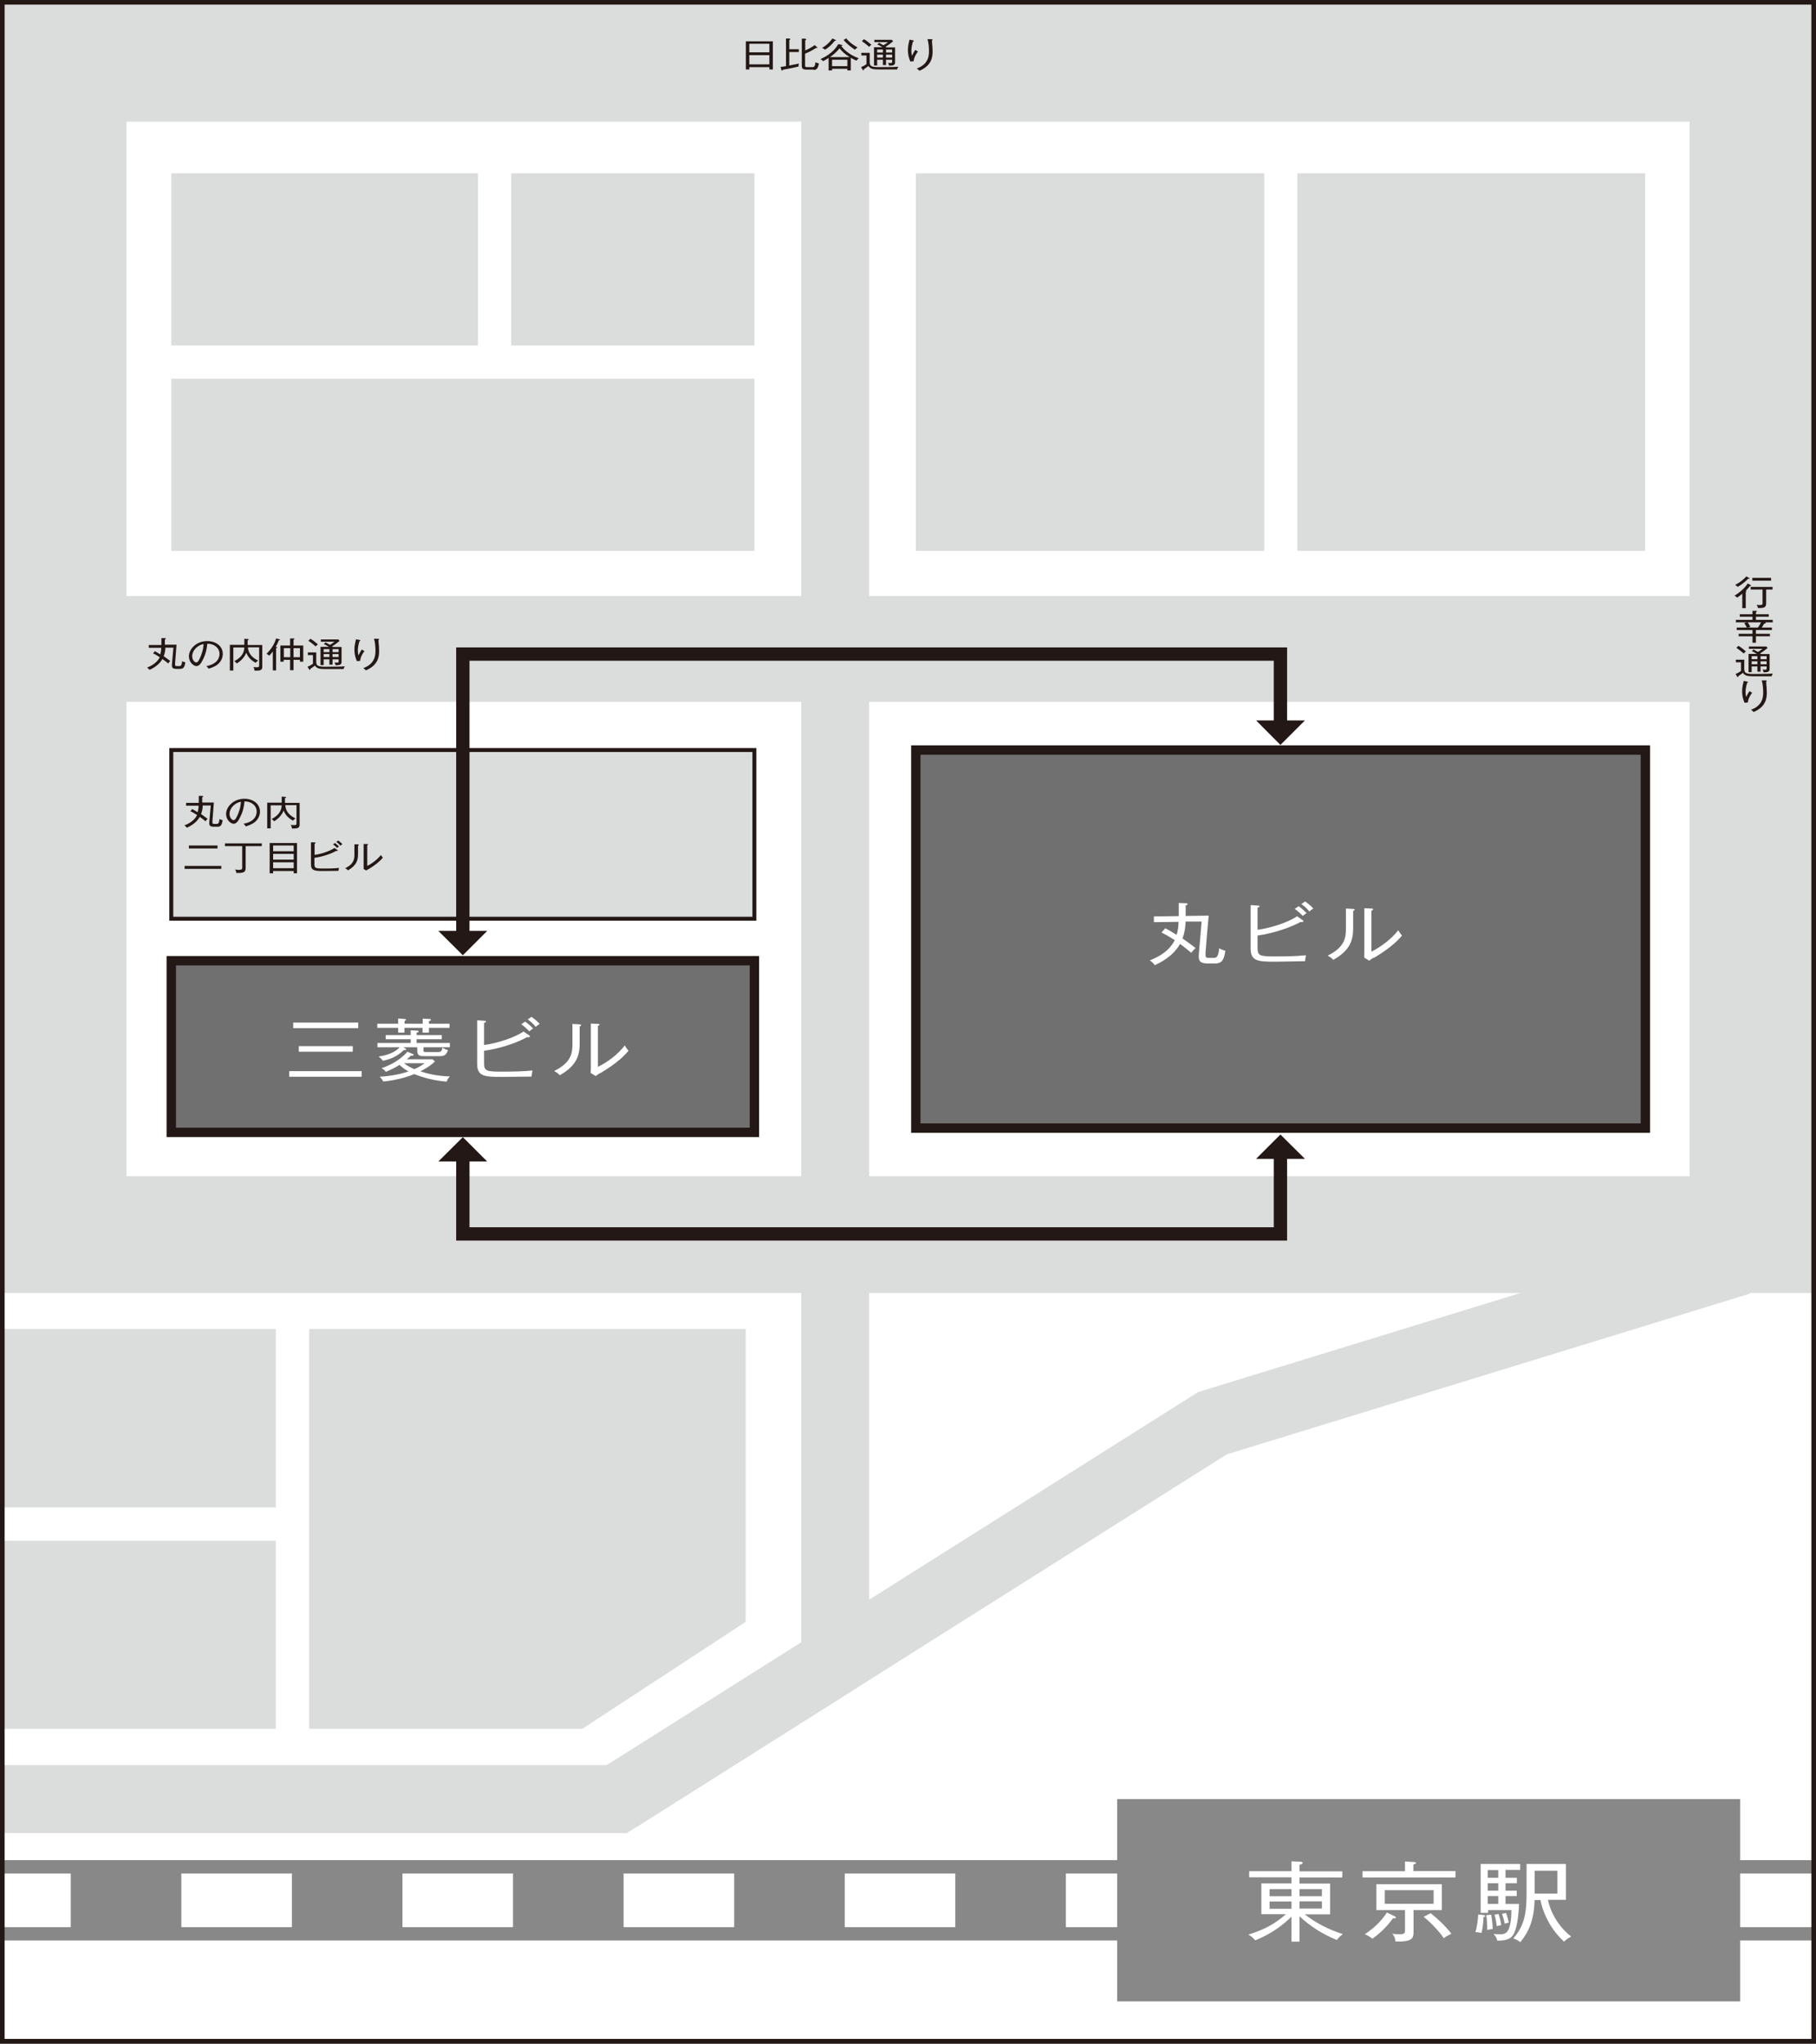 <?xml version="1.0" encoding="UTF-8"?>
<svg id="_レイヤー_2" data-name="レイヤー 2" xmlns="http://www.w3.org/2000/svg" xmlns:xlink="http://www.w3.org/1999/xlink" viewBox="0 0 110.37 124.17">
  <rect x="0" y="0" width="110.37" height="124.17" fill="#333333" stroke="none"/>
  <defs>
    <style>
      .cls-1, .cls-2, .cls-3, .cls-4, .cls-5, .cls-6, .cls-7, .cls-8 {
        fill: none;
      }

      .cls-2 {
        stroke-width: .28px;
      }

      .cls-2, .cls-4, .cls-5, .cls-6 {
        stroke: #231815;
      }

      .cls-3 {
        stroke: #dbdcdc;
        stroke-width: 4.13px;
      }

      .cls-3, .cls-4, .cls-5, .cls-6, .cls-7, .cls-8 {
        stroke-miterlimit: 10;
      }

      .cls-4 {
        stroke-width: .81px;
      }

      .cls-5 {
        stroke-width: .57px;
      }

      .cls-6 {
        stroke-width: .24px;
      }

      .cls-9 {
        fill: #dbdcdc;
      }

      .cls-10 {
        fill: #231815;
      }

      .cls-7 {
        stroke: #fff;
        stroke-dasharray: 6.72 6.72;
        stroke-width: 3.26px;
      }

      .cls-11 {
        fill: #fff;
      }

      .cls-12 {
        fill: #717071;
      }

      .cls-13 {
        fill: #888;
      }

      .cls-14 {
        clip-path: url(#clippath);
      }

      .cls-8 {
        stroke: #888;
        stroke-linecap: round;
        stroke-width: 4.88px;
      }
    </style>
    <clipPath id="clippath">
      <rect class="cls-1" x=".14" y=".14" width="110.09" height="123.88"/>
    </clipPath>
  </defs>
  <g id="_レイヤー_1-2" data-name="レイヤー 1">
    <g>
      <g class="cls-14">
        <rect class="cls-9" x=".14" y=".14" width="110.09" height="123.88"/>
        <rect class="cls-11" x=".14" y="78.56" width="110.09" height="45.47"/>
        <rect class="cls-11" x="7.69" y="42.64" width="95" height="28.82"/>
        <rect class="cls-11" x="7.69" y="7.39" width="95" height="28.82"/>
        <rect class="cls-9" x="10.41" y="23.01" width="35.44" height="10.46"/>
        <polygon class="cls-9" points="45.32 98.54 35.39 105.04 18.79 105.04 18.79 80.75 45.32 80.75 45.32 98.54"/>
        <rect class="cls-9" x="10.41" y="10.53" width="18.64" height="10.46"/>
        <rect class="cls-9" x="31.07" y="10.53" width="14.78" height="10.46"/>
        <rect class="cls-9" x=".14" y="93.61" width="16.62" height="11.43"/>
        <rect class="cls-9" x=".14" y="80.75" width="16.62" height="10.84"/>
        <rect class="cls-9" x="78.85" y="10.53" width="21.14" height="22.94"/>
        <rect class="cls-9" x="55.66" y="10.53" width="21.18" height="22.94"/>
        <rect class="cls-9" x="10.41" y="45.57" width="35.44" height="10.25"/>
        <rect class="cls-6" x="10.41" y="45.57" width="35.44" height="10.25"/>
        <rect class="cls-12" x="10.41" y="58.37" width="35.44" height="10.43"/>
        <rect class="cls-5" x="10.41" y="58.37" width="35.44" height="10.43"/>
        <rect class="cls-12" x="55.66" y="45.57" width="44.34" height="22.97"/>
        <rect class="cls-5" x="55.66" y="45.57" width="44.34" height="22.97"/>
        <g>
          <path class="cls-11" d="M17.58,65.42v-.34h4.4v.34h-4.4ZM17.82,62.47v-.34h3.95v.34h-3.95ZM18.16,63.9v-.34h3.28v.34h-3.28Z"/>
          <path class="cls-11" d="M25.73,63.77c0,.13.01.15.2.15h.67c.18,0,.25-.02.29-.27.12.08.19.11.34.16-.14.32-.23.36-.55.36h-.86c-.26,0-.46,0-.46-.32v-.22h-.86l.12.06s.07.04.07.07c0,.03-.04.04-.06.04s-.04,0-.09,0c-.42.41-.84.56-1.27.65-.08-.11-.15-.17-.26-.26.84-.11,1.18-.45,1.28-.56h-1.35v-.26h2.02v-.23h-1.52v-.25h1.52v-.29l.38.02c.06,0,.1.01.1.05,0,.05-.05.06-.12.07v.15h1.53v.25h-1.53v.23h2.02v.26h-1.6v.14ZM24.21,61.88l.38.03s.09.01.09.05c0,.04-.04.05-.09.07v.17h1.1v-.31l.41.02s.09,0,.09.05c0,.05-.07.07-.12.08v.16h1.25v.25h-1.25v.29h-.39v-.29h-1.1v.29h-.38v-.29h-1.27v-.25h1.27v-.32ZM26.43,64.5c-.1.09-.37.34-.88.59.38.13.98.29,1.79.31-.14.14-.17.26-.19.32-.31-.03-1.08-.1-1.97-.46-.9.36-1.69.43-1.89.45-.05-.11-.11-.18-.21-.29.78-.05,1.35-.19,1.75-.32-.17-.1-.32-.18-.55-.4-.19.12-.47.28-.83.42-.07-.09-.15-.16-.26-.22.38-.13,1.06-.41,1.57-1l.31.13c.06.02.07.04.07.06,0,.06-.13.06-.17.05-.04.04-.08.09-.25.22h1.57l.15.14ZM24.56,64.6c.18.15.38.25.62.36.36-.15.53-.29.62-.36h-1.24Z"/>
          <path class="cls-11" d="M32.31,65.41c-.28,0-1.53.02-1.78.02-1.06,0-1.53-.02-1.53-.79v-2.65l.45.03s.09,0,.09.05c0,.04-.06.06-.12.08v1.34c.81-.1,1.88-.46,2.4-.82l.36.25s.03.03.03.05c0,.05-.09.05-.11.05-.02,0-.04,0-.08,0-.51.29-1.57.69-2.6.82v.74c0,.48.11.53,1.04.53.57,0,1.35-.01,1.9-.07-.02.11-.03.18-.06.38ZM32.17,62.66c-.06-.06-.25-.26-.49-.43l.24-.16c.13.09.35.28.48.42-.08.05-.15.1-.23.17ZM32.56,62.39c-.2-.24-.33-.34-.49-.45l.23-.16c.14.09.38.29.5.43-.12.08-.16.11-.24.18Z"/>
          <path class="cls-11" d="M35.23,62.37v1.02c0,.68-.14,1.34-1.21,1.94-.06-.07-.12-.13-.34-.26,1.06-.51,1.11-1.12,1.11-1.64v-1.22l.42.03s.11,0,.11.05c0,.04-.05.06-.1.08ZM36.48,65.19c-.17.1-.19.12-.27.19l-.31-.19c0-.08.01-.21.01-.32v-2.68l.43.02c.05,0,.1,0,.1.04s-.04.05-.1.08v2.49c.63-.31,1.23-.78,1.63-1.3.12.18.15.24.23.32-.36.44-.92.89-1.73,1.37Z"/>
        </g>
        <g>
          <path class="cls-11" d="M70.8,56.39c.24.12.29.15.71.41.09-.28.11-.54.12-.79l-1.5.02v-.35s1.51-.02,1.51-.02c0-.27,0-.53,0-.8l.45.02s.09.01.09.05c0,.05-.08.07-.12.08,0,.1,0,.55,0,.64l1.4-.02c0,.05-.08.85-.09.99l-.1,1.24c0,.05,0,.12,0,.15,0,.18.04.19.27.19h.19c.18,0,.31,0,.37-.59.08.05.17.11.37.15-.08.65-.28.78-.64.78h-.38c-.47,0-.63-.1-.59-.56l.17-1.99h-.97c-.02.39-.07.7-.19,1.03.32.22.45.32.79.58-.09.08-.19.2-.26.29-.22-.19-.44-.36-.68-.54-.44.78-1.23,1.15-1.54,1.29-.07-.1-.15-.19-.3-.29,1.01-.39,1.36-.92,1.52-1.23-.46-.29-.7-.41-.81-.46l.24-.27Z"/>
          <path class="cls-11" d="M79.32,58.4c-.28,0-1.53.03-1.78.03-1.06,0-1.53-.02-1.53-.79v-2.65l.45.03s.09,0,.09.05c0,.04-.06.06-.12.08v1.34c.81-.1,1.88-.46,2.4-.82l.36.25s.03.03.03.05c0,.05-.09.05-.11.05-.02,0-.04,0-.08,0-.51.29-1.57.68-2.6.82v.74c0,.48.11.53,1.04.53.57,0,1.35-.01,1.9-.07-.02.11-.03.18-.06.38ZM79.18,55.65c-.06-.06-.25-.26-.49-.43l.24-.16c.13.09.35.28.48.42-.08.05-.15.1-.23.17ZM79.58,55.38c-.2-.24-.33-.34-.49-.45l.23-.16c.14.09.38.29.5.43-.12.07-.16.11-.24.18Z"/>
          <path class="cls-11" d="M82.24,55.36v1.02c0,.69-.14,1.34-1.21,1.94-.06-.08-.12-.13-.34-.26,1.06-.51,1.11-1.12,1.11-1.64v-1.22l.42.02s.11,0,.11.05c0,.04-.05.06-.1.08ZM83.49,58.18c-.17.1-.19.12-.27.19l-.31-.19c0-.08.01-.21.01-.32v-2.68l.43.02c.05,0,.1,0,.1.05s-.04.05-.1.08v2.49c.63-.32,1.23-.79,1.63-1.3.12.18.15.24.23.32-.36.44-.92.89-1.73,1.37Z"/>
        </g>
        <g>
          <path class="cls-10" d="M11.65,49.14c.12.06.15.08.36.21.04-.14.06-.28.06-.4h-.76s0-.17,0-.17h.77c0-.14,0-.28,0-.42h.23s.04.02.04.04c0,.03-.04.04-.06.04,0,.05,0,.28,0,.32h.71s-.04.42-.04.49l-.05.63s0,.06,0,.08c0,.09.02.1.14.1h.1c.09,0,.16,0,.19-.3.04.03.09.05.19.07-.04.33-.14.4-.32.4h-.19c-.24,0-.32-.05-.3-.28l.09-1.01h-.49c0,.2-.04.35-.1.52.16.11.23.17.4.29-.05.04-.1.1-.13.15-.11-.1-.22-.18-.35-.27-.22.4-.62.58-.78.66-.04-.05-.08-.09-.15-.14.51-.2.69-.47.77-.63-.23-.15-.35-.21-.41-.23l.12-.14Z"/>
          <path class="cls-10" d="M15.52,49.92c-.2.18-.47.25-.58.29-.07-.1-.1-.13-.14-.16.73-.13.8-.57.8-.74,0-.35-.3-.62-.74-.62-.03.31-.09.62-.27.97-.13.27-.25.39-.39.39-.18,0-.46-.24-.46-.59,0-.44.45-.93,1.11-.93.52,0,.95.3.95.78,0,.22-.09.44-.29.62ZM13.95,49.44c0,.23.14.39.25.39s.19-.2.25-.33c.17-.4.19-.68.19-.79-.41.08-.69.43-.69.73Z"/>
          <path class="cls-10" d="M17.74,50.31c-.01-.08-.03-.12-.07-.19.09.01.17.01.19.01.11,0,.16,0,.16-.1v-1.11h-.68c.02.43.33.67.62.8-.07.05-.1.08-.15.14-.33-.17-.48-.39-.57-.61-.06.14-.21.43-.58.65-.04-.05-.08-.09-.15-.14.57-.29.6-.66.61-.83h-.67v1.4h-.21v-1.56h.88v-.37l.22.02s.05,0,.05.03c0,.02-.03.03-.07.04v.29h.89v1.33c0,.23-.17.23-.48.23Z"/>
        </g>
        <g>
          <path class="cls-10" d="M11.22,52.79v-.18h2.23v.18h-2.23ZM11.48,51.55v-.18h1.74v.18h-1.74Z"/>
          <path class="cls-10" d="M14.93,51.42v1.31c0,.27-.13.32-.57.31,0-.11-.05-.17-.07-.21.13.02.21.02.22.02.2,0,.21-.06.21-.12v-1.32h-1.05v-.17h2.24v.17h-.97Z"/>
          <path class="cls-10" d="M16.6,52.91v.15h-.21v-1.84h1.66v1.84h-.2v-.14h-1.25ZM17.85,51.72v-.35h-1.25v.35h1.25ZM17.85,52.23v-.35h-1.25v.35h1.25ZM17.85,52.75v-.36h-1.25v.36h1.25Z"/>
          <path class="cls-10" d="M20.57,52.91c-.14,0-.78.01-.9.01-.53,0-.77-.01-.77-.4v-1.34h.23s.05.02.05.04c0,.02-.03.03-.06.04v.68c.41-.05.95-.24,1.21-.42l.18.13s.02.02.02.03c0,.02-.04.02-.06.02,0,0-.02,0-.04,0-.26.15-.8.35-1.32.42v.38c0,.24.05.27.53.27.29,0,.68,0,.96-.04-.01.06-.02.09-.03.19ZM20.49,51.52s-.12-.13-.25-.22l.12-.08c.06.05.18.14.24.21-.04.03-.08.05-.11.09ZM20.69,51.38c-.1-.12-.17-.17-.25-.23l.12-.08c.07.05.19.15.25.22-.06.04-.08.05-.12.09Z"/>
          <path class="cls-10" d="M21.76,51.37v.52c0,.35-.07.68-.61.99-.03-.04-.06-.06-.17-.13.54-.26.56-.57.56-.83v-.62h.21s.06.02.06.04c0,.02-.02.03-.05.04ZM22.4,52.8c-.09.05-.1.06-.14.09l-.16-.09s0-.11,0-.16v-1.36h.22s.05,0,.05.03-.02.03-.05.04v1.26c.32-.16.62-.4.83-.66.06.09.08.12.12.16-.18.22-.46.45-.87.7Z"/>
        </g>
        <g>
          <path class="cls-10" d="M106.22,42.68l-.19.02c-.15-.34-.15-.62-.15-.7,0-.19.03-.35.08-.55,0-.05.01-.05.02-.08l.2.04s.06.01.06.04c0,.02-.02.03-.05.03-.02.07-.1.29-.1.56,0,.16.02.24.04.31.11-.24.17-.32.21-.36.05.05.1.07.15.1-.11.14-.24.35-.26.59ZM107.34,41.41c0,.06.02.33.03.39,0,.08.01.18.01.29,0,.33-.05.85-.8,1.17-.07-.07-.08-.08-.16-.14.72-.25.74-.81.74-1.04s-.02-.53-.09-.74h.25s.06.01.06.04c0,.03-.03.03-.05.03Z"/>
          <path class="cls-10" d="M107.7,41.09h-1.09c-.42,0-.55-.03-.68-.21-.09.07-.18.13-.28.2,0,0,0,.02,0,.03,0,.02-.01.03-.03.03s-.03-.01-.04-.03l-.1-.16c.13-.05.2-.09.33-.18v-.53h-.31v-.16h.51v.56c0,.22.06.31.54.31.9,0,1.01-.01,1.2-.03-.03.04-.06.09-.08.18ZM105.97,39.7c-.16-.14-.28-.23-.44-.34l.13-.12c.14.08.33.23.45.34-.05.04-.08.06-.14.13ZM107.18,40.84c0-.05-.03-.11-.06-.16.04,0,.11.01.15.01.07,0,.1-.02.1-.07v-.13h-.37v.32h-.19v-.32h-.35v.35h-.19v-1.11h.51c-.16-.1-.24-.14-.31-.17l.11-.1c.07.04.09.05.26.15.08-.04.18-.11.28-.19h-.83v-.14h1.06l.08.09c-.14.12-.32.25-.46.33.02.01.04.03.06.04h.52v.9c0,.17-.09.21-.38.21ZM106.81,39.87h-.35v.18h.35v-.18ZM106.81,40.18h-.35v.18h.35v-.18ZM107.37,39.87h-.37v.18h.37v-.18ZM107.37,40.18h-.37v.18h.37v-.18Z"/>
          <path class="cls-10" d="M107.18,37.81h.08s.06.01.06.04c0,.03-.05.03-.1.04-.05.09-.08.13-.15.24h.62v.15h-.97v.23h.85v.15h-.85v.39h-.21v-.39h-.84v-.15h.84v-.23h-.96v-.15h.62c-.04-.08-.12-.21-.16-.28l.19-.04h-.7v-.15h1.01v-.19h-.77v-.15h.77v-.21h.22s.05.02.05.04c0,.01,0,.03-.06.04v.13h.78v.15h-.78v.19h1.02v.15h-.57ZM106.22,37.81c.06.08.11.18.16.28l-.18.04h.64c.07-.1.14-.21.19-.32h-.81Z"/>
          <path class="cls-10" d="M106.35,35.61c-.1.14-.24.27-.26.29.02,0,.06.01.06.03,0,.02-.04.03-.05.03v.99h-.21v-.88c-.11.1-.2.16-.31.24-.05-.05-.1-.09-.16-.12.35-.21.67-.52.8-.74l.17.09s.03.02.03.04c0,.03-.04.03-.08.03ZM106.29,35.16s-.01,0-.04,0c-.22.22-.39.35-.64.5-.05-.06-.12-.1-.16-.12.25-.12.53-.34.69-.52l.17.1s.03.02.03.03c0,.01-.02.02-.04.02ZM107.34,35.83v.83c0,.25-.13.29-.5.28-.02-.11-.05-.15-.08-.19.11.01.19.01.2.01.16,0,.16-.04.16-.11v-.83h-.72v-.16h1.33v.16h-.39ZM106.5,35.28v-.17h1.14v.17h-1.14Z"/>
        </g>
        <line class="cls-8" x1="-25.84" y1="115.46" x2="175.6" y2="115.46"/>
        <line class="cls-7" x1="-15.86" y1="115.46" x2="168.98" y2="115.46"/>
        <rect class="cls-1" x=".14" y=".14" width="110.09" height="123.88"/>
        <rect class="cls-13" x="67.9" y="109.31" width="37.86" height="12.29"/>
        <g>
          <path class="cls-11" d="M78.98,117.97h-.49v-1.52c-.54.54-1.25,1.06-2.2,1.44-.18-.21-.29-.27-.42-.35.92-.28,1.64-.65,2.28-1.24h-1.49v-1.87h1.83v-.37h-2.57v-.37h2.57v-.6l.51.02c.11,0,.17.02.17.08,0,.07-.14.1-.19.11v.4h2.6v.37h-2.6v.37h1.86v1.87h-1.54c.67.53,1.46.93,2.31,1.2-.27.21-.32.31-.36.36-.86-.35-1.63-.84-2.27-1.44v1.54ZM78.49,114.78h-1.33v.43h1.33v-.43ZM78.49,115.53h-1.33v.44h1.33v-.44ZM78.98,115.21h1.36v-.43h-1.36v.43ZM78.98,115.96h1.36v-.44h-1.36v.44Z"/>
          <path class="cls-11" d="M82.81,114.08v-.39h2.58v-.59l.53.03c.07,0,.14.02.14.06,0,.05-.07.07-.16.09v.4h2.56v.39h-5.66ZM84.66,116.55c-.27.38-.68.84-1.25,1.24-.19-.14-.27-.19-.46-.27.53-.36.97-.75,1.34-1.32l.46.22s.09.05.09.08c0,.06-.1.06-.18.05ZM85.91,116.04v1.33c0,.4-.08.62-1.1.59-.02-.26-.12-.39-.19-.47.12.02.27.03.45.03.28,0,.32-.07.32-.21v-1.26h-1.74v-1.57h3.98v1.57h-1.73ZM87.13,114.84h-2.97v.83h2.97v-.83ZM87.75,117.76c-.29-.42-.8-.97-1.23-1.3l.43-.22c.38.29.93.81,1.26,1.25-.21.1-.27.13-.46.27Z"/>
          <path class="cls-11" d="M90.16,116.5c0,.05-.02.58-.12.94-.22-.04-.29-.05-.37-.05.11-.35.15-.77.17-1.07l.32.03s.11.02.11.06-.05.06-.11.08ZM91.5,113.62v.47h.69v.33h-.69v.45h.68v.33h-.68v.48h.82c-.02.71-.14,1.64-.4,1.94-.17.2-.4.29-.92.29-.04-.17-.09-.26-.23-.41.09.01.2.02.37.02.34,0,.7,0,.72-1.47h-1.42v.17h-.45v-2.97h2.4v.36h-.88ZM90.39,117.26c0-.3-.02-.67-.06-.9l.3-.03c.06.35.08.58.09.87-.12.02-.24.03-.33.06ZM91.06,113.62h-.64v.47h.64v-.47ZM91.06,114.42h-.64v.45h.64v-.45ZM91.06,115.2h-.64v.48h.64v-.48ZM90.97,117.03c-.02-.13-.05-.41-.14-.7l.25-.04c.08.27.12.41.16.67-.04.01-.24.06-.28.07ZM91.45,116.88c-.04-.22-.08-.37-.16-.6l.24-.05c.07.18.13.39.17.58-.09.02-.14.04-.25.07ZM95.06,117.97c-.33-.29-1.15-1.15-1.44-2.53h-.35c-.04,1.22-.35,1.93-.87,2.56-.12-.1-.28-.18-.43-.23.72-.8.81-1.63.81-2.81v-1.71h2.39v2.18h-1.09c.13.68.59,1.59,1.41,2.23-.24.13-.31.19-.42.3ZM94.65,113.66h-1.38v1.39h1.38v-1.39Z"/>
        </g>
        <polyline class="cls-3" points="-6.27 109.31 37.49 109.31 50.76 100.93 50.76 -19.36"/>
        <rect class="cls-1" x=".14" y=".14" width="110.09" height="123.88"/>
        <line class="cls-3" x1="37.49" y1="109.31" x2="50.76" y2="100.93"/>
        <polyline class="cls-3" points="37.49 109.31 73.69 86.47 105.76 76.62"/>
        <rect class="cls-1" x=".14" y=".14" width="110.09" height="123.88"/>
        <polyline class="cls-4" points="77.82 70.21 77.82 74.97 28.13 74.97 28.13 70.38"/>
        <polygon class="cls-10" points="79.31 70.41 76.34 70.41 77.82 68.93 79.31 70.41"/>
        <polygon class="cls-10" points="26.64 70.57 29.61 70.57 28.13 69.09 26.64 70.57"/>
        <polyline class="cls-4" points="28.13 56.76 28.13 39.74 77.82 39.74 77.82 43.97"/>
        <polygon class="cls-10" points="26.64 56.56 29.61 56.56 28.13 58.04 26.64 56.56"/>
        <polygon class="cls-10" points="79.31 43.77 76.34 43.77 77.82 45.26 79.31 43.77"/>
        <g>
          <path class="cls-10" d="M46.76,4.21v-.13h-1.22v.14h-.21v-1.71h1.64v1.71h-.21ZM46.76,2.66h-1.22v.52h1.22v-.52ZM46.76,3.35h-1.22v.56h1.22v-.56Z"/>
          <path class="cls-10" d="M48.54,4.04c-.28.07-.52.12-.97.2,0,.04-.02.05-.04.05-.02,0-.03-.02-.04-.04l-.05-.18c.13-.02.21-.03.33-.05v-1.68h.22s.05.03.05.04c0,.03-.04.03-.07.04v.57h.58v.17h-.58v.82c.21-.04.36-.07.59-.12-.02.04-.03.11-.03.17ZM49.43,4.23h-.39c-.26,0-.31-.06-.31-.26v-1.62h.21s.06.02.06.05c0,.02-.01.02-.06.04v.63c.22-.11.38-.18.57-.33l.15.13s.02.02.02.03c0,.01,0,.02-.02.02-.01,0-.03,0-.06-.01-.3.2-.53.29-.67.35v.71c0,.09.01.11.15.11h.29c.08,0,.16,0,.19-.3.07.04.12.06.21.07-.06.33-.15.4-.33.4Z"/>
          <path class="cls-10" d="M52.07,3.69c-.05-.02-.2-.08-.36-.18v.77h-.21v-.1h-.93v.1h-.21v-.76s-.18.12-.34.2c-.05-.07-.08-.09-.16-.13.47-.2.86-.51,1.09-.91l.22.05s.03.01.03.03-.03.02-.07.03c.09.13.4.51,1.06.75-.07.06-.09.08-.13.14ZM50.73,2.48c-.22.29-.42.44-.59.54-.06-.06-.09-.07-.18-.11.34-.19.52-.42.63-.57l.18.08s.04.02.04.03c0,.02-.02.02-.07.03ZM51.03,2.93c-.22.28-.48.47-.59.54h1.2c-.24-.15-.44-.31-.62-.54ZM51.5,3.63h-.93v.39h.93v-.39ZM51.96,3.02c-.22-.14-.52-.38-.69-.59l.16-.1c.09.11.27.32.69.55-.01.01-.1.07-.16.14Z"/>
          <path class="cls-10" d="M54.55,4.22h-1.09c-.42,0-.55-.03-.68-.21-.09.07-.18.13-.28.2,0,0,0,.02,0,.03,0,.02-.01.03-.03.03s-.03-.01-.04-.03l-.1-.16c.13-.05.2-.09.33-.18v-.53h-.31v-.16h.51v.56c0,.22.06.31.54.31.9,0,1.01-.01,1.2-.03-.03.04-.06.09-.08.18ZM52.82,2.84c-.16-.14-.28-.23-.44-.34l.13-.12c.14.08.33.23.45.34-.05.04-.08.06-.14.13ZM54.03,3.98c0-.05-.03-.11-.06-.16.04,0,.11.01.15.01.07,0,.1-.02.1-.07v-.13h-.37v.32h-.19v-.32h-.35v.35h-.19v-1.11h.51c-.16-.1-.24-.14-.31-.17l.11-.1c.07.04.09.05.26.15.08-.04.18-.11.28-.19h-.83v-.14h1.06l.08.09c-.14.12-.32.25-.46.33.02.01.04.03.06.04h.52v.9c0,.17-.09.21-.38.21ZM53.66,3.01h-.35v.18h.35v-.18ZM53.66,3.32h-.35v.18h.35v-.18ZM54.22,3.01h-.37v.18h.37v-.18ZM54.22,3.32h-.37v.18h.37v-.18Z"/>
          <path class="cls-10" d="M55.52,3.72l-.19.02c-.15-.34-.15-.62-.15-.7,0-.19.03-.35.08-.55,0-.05.01-.05.02-.08l.2.04s.06.01.06.04c0,.02-.02.03-.05.03-.02.07-.1.29-.1.56,0,.16.02.24.04.31.11-.24.17-.32.21-.36.05.05.1.07.15.1-.11.14-.24.35-.26.59ZM56.64,2.45c0,.06.02.33.03.39,0,.08.01.18.01.29,0,.33-.05.85-.8,1.17-.07-.07-.08-.08-.16-.14.72-.25.74-.81.74-1.04s-.02-.53-.09-.74h.25s.06.01.06.04c0,.03-.03.03-.05.03Z"/>
        </g>
        <g>
          <path class="cls-10" d="M9.38,39.55c.12.06.15.08.36.21.04-.14.06-.28.06-.4h-.76s0-.17,0-.17h.77c0-.14,0-.28,0-.42h.23s.04.02.04.04c0,.03-.04.04-.06.04,0,.05,0,.28,0,.32h.71s-.04.42-.04.49l-.05.63s0,.06,0,.08c0,.09.02.1.14.1h.1c.09,0,.16,0,.19-.3.04.03.09.05.19.07-.04.33-.14.4-.32.4h-.19c-.24,0-.32-.05-.3-.28l.09-1.01h-.49c0,.2-.04.35-.1.52.16.11.23.17.4.29-.05.04-.1.1-.13.15-.11-.1-.22-.18-.35-.27-.22.4-.62.58-.78.66-.04-.05-.08-.09-.15-.14.51-.2.69-.47.77-.63-.23-.15-.35-.21-.41-.23l.12-.14Z"/>
          <path class="cls-10" d="M13.26,40.34c-.2.18-.47.25-.58.29-.07-.1-.1-.13-.14-.16.73-.13.8-.57.8-.74,0-.35-.3-.62-.74-.62-.03.31-.09.62-.27.97-.13.27-.25.39-.39.39-.18,0-.46-.24-.46-.59,0-.44.45-.93,1.11-.93.52,0,.95.3.95.78,0,.22-.09.44-.29.62ZM11.68,39.86c0,.23.14.39.25.39s.19-.2.25-.33c.17-.4.19-.68.19-.79-.41.08-.69.43-.69.73Z"/>
          <path class="cls-10" d="M15.47,40.72c-.01-.08-.03-.12-.07-.19.09.01.17.01.19.01.11,0,.16,0,.16-.1v-1.11h-.68c.02.43.33.67.62.8-.07.05-.1.08-.15.14-.33-.17-.48-.39-.57-.61-.06.14-.21.43-.58.65-.04-.05-.08-.09-.15-.14.57-.29.6-.66.61-.83h-.67v1.4h-.21v-1.56h.88v-.37l.22.02s.05,0,.05.03c0,.02-.03.03-.07.04v.29h.89v1.33c0,.23-.17.23-.48.23Z"/>
          <path class="cls-10" d="M16.95,38.89c-.05.13-.1.25-.19.41.05.01.08.01.08.04s-.03.03-.06.04v1.35h-.2v-1.15s-.11.15-.22.26c-.03-.03-.07-.07-.16-.12.33-.32.5-.65.58-.93l.19.05s.05.02.05.03c0,.03-.04.03-.07.03ZM18.23,40.2v-.11h-.39v.63h-.21v-.63h-.39v.11h-.2v-.98h.59v-.43h.21s.06.01.06.03-.02.03-.06.04v.36h.59v.98h-.21ZM17.64,39.38h-.39v.55h.39v-.55ZM18.23,39.38h-.39v.55h.39v-.55Z"/>
          <path class="cls-10" d="M20.91,40.65h-1.09c-.42,0-.55-.03-.68-.21-.09.07-.18.13-.28.2,0,0,0,.02,0,.03,0,.02-.01.03-.03.03s-.03-.01-.04-.03l-.1-.16c.13-.05.2-.09.33-.18v-.53h-.31v-.16h.51v.56c0,.22.06.31.54.31.9,0,1.01-.01,1.2-.03-.03.04-.06.09-.08.18ZM19.18,39.27c-.16-.14-.28-.23-.44-.34l.13-.12c.14.08.33.23.45.34-.05.04-.08.06-.14.13ZM20.39,40.41c0-.05-.03-.11-.06-.16.04,0,.11.01.15.01.07,0,.1-.02.1-.07v-.13h-.37v.32h-.19v-.32h-.35v.35h-.19v-1.11h.51c-.16-.1-.24-.14-.31-.17l.11-.1c.07.04.09.05.26.15.08-.04.18-.11.28-.19h-.83v-.14h1.06l.08.09c-.14.12-.32.25-.46.33.02.01.04.03.06.04h.52v.9c0,.17-.09.21-.38.21ZM20.02,39.44h-.35v.18h.35v-.18ZM20.02,39.74h-.35v.18h.35v-.18ZM20.58,39.44h-.37v.18h.37v-.18ZM20.58,39.74h-.37v.18h.37v-.18Z"/>
          <path class="cls-10" d="M21.88,40.15l-.19.02c-.15-.34-.15-.62-.15-.7,0-.19.03-.35.08-.55,0-.05.01-.05.02-.08l.2.04s.06.01.06.04c0,.02-.02.03-.05.03-.02.07-.1.29-.1.56,0,.16.02.24.04.31.11-.24.17-.32.21-.36.05.05.1.07.15.1-.11.14-.24.35-.26.59ZM23,38.88c0,.06.02.33.03.39,0,.08.01.18.01.29,0,.33-.05.85-.8,1.17-.07-.07-.08-.08-.16-.14.72-.25.74-.81.74-1.04s-.02-.53-.09-.74h.25s.06.01.06.04c0,.03-.03.03-.05.03Z"/>
        </g>
        <rect class="cls-1" x=".14" y=".14" width="110.09" height="123.88"/>
      </g>
      <rect class="cls-2" x=".14" y=".14" width="110.09" height="123.88"/>
    </g>
  </g>
</svg>